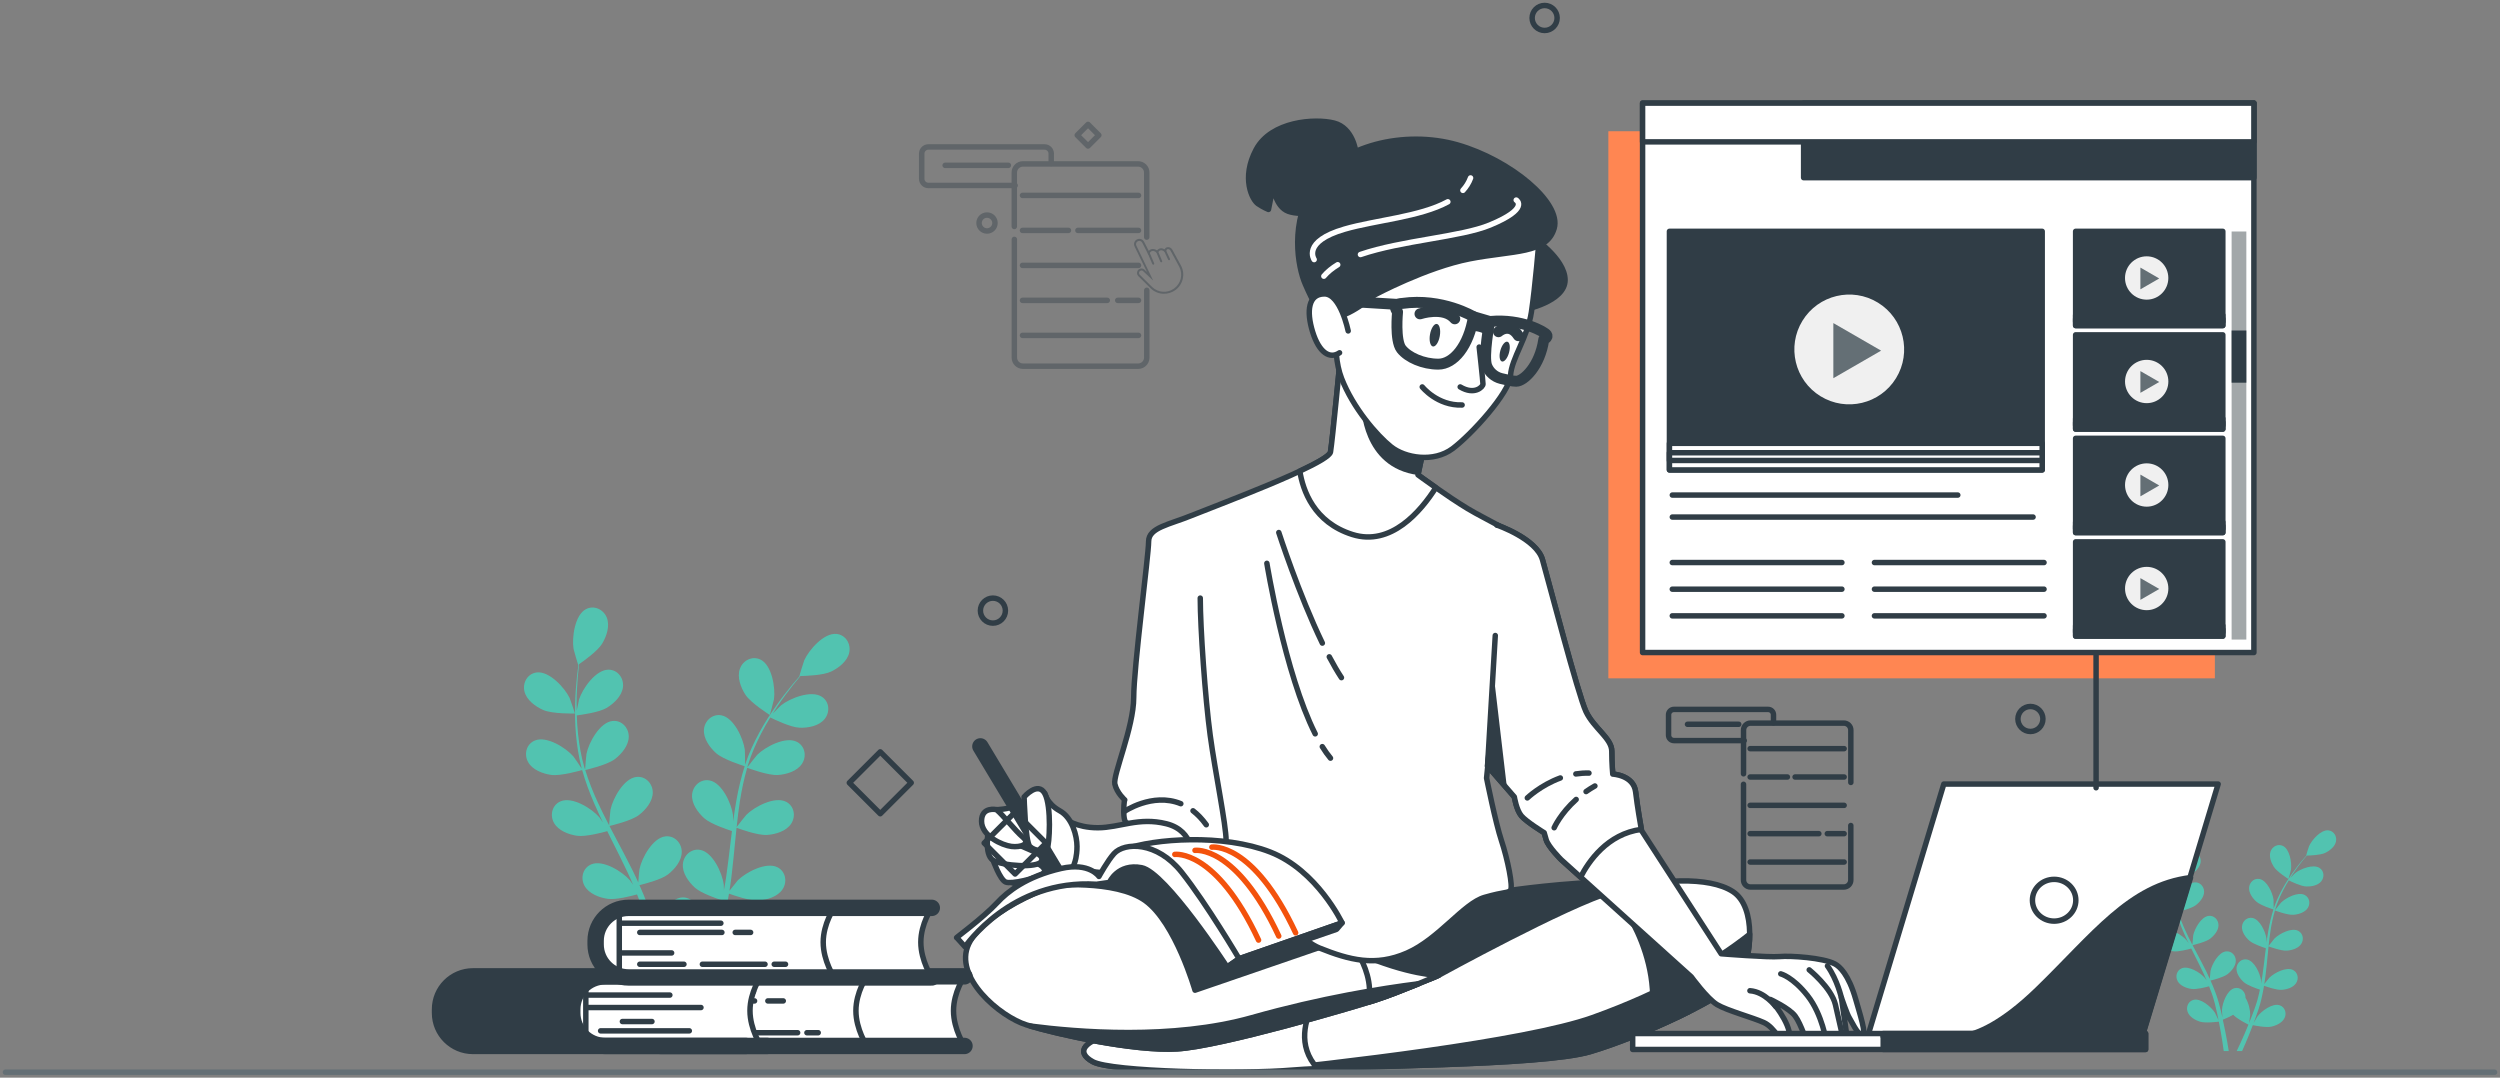 <svg width="457" height="197" viewBox="0 0 457 197" fill="none" xmlns="http://www.w3.org/2000/svg">
<rect x="0" y="0" width="457" height="197" fill="#808080" stroke="none"/>
<path d="M99.317 129.794C100.991 130.526 105.083 130.434 105.089 130.434C105.129 130.434 104.209 127.754 104.129 127.594C103.231 125.714 100.391 122.617 98.082 122.925C96.419 123.148 95.493 124.817 95.865 126.383C96.254 127.983 97.894 129.172 99.317 129.794Z" fill="#52C3B0"/>
<path d="M100.736 141.652C102.473 141.904 106.125 140.847 106.416 140.761C106.993 142.807 107.748 144.858 108.634 146.893C109.136 148.059 109.679 149.213 110.234 150.362C109.902 149.876 109.599 149.442 109.548 149.385C108.188 147.807 104.627 145.567 102.479 146.482C100.93 147.139 100.479 148.99 101.256 150.402C102.05 151.842 103.947 152.556 105.485 152.779C107.045 153.008 110.177 152.168 111.005 151.933C111.222 152.373 111.44 152.814 111.657 153.254C112.714 155.362 113.777 157.454 114.76 159.546C115.108 160.283 115.417 161.02 115.737 161.757C115.44 161.323 115.188 160.963 115.143 160.911C113.783 159.34 110.222 157.094 108.074 158.008C106.525 158.665 106.073 160.517 106.851 161.929C107.645 163.369 109.542 164.083 111.08 164.306C112.571 164.523 115.468 163.775 116.451 163.5C116.754 164.266 117.057 165.032 117.314 165.786C117.48 166.306 117.674 166.792 117.812 167.323C117.96 167.843 118.103 168.363 118.246 168.878C118.486 169.872 118.737 170.901 118.949 171.878C119.097 172.558 119.229 173.21 119.366 173.861C119.029 173.124 118.343 171.695 118.269 171.581C117.16 169.821 113.983 167.066 111.725 167.638C110.097 168.055 109.371 169.815 109.925 171.329C110.491 172.872 112.257 173.867 113.743 174.324C115.383 174.827 119.006 174.37 119.457 174.307C119.675 175.393 119.875 176.444 120.052 177.444C120.44 179.65 120.732 181.628 120.955 183.296H122.481C122.212 181.565 121.863 179.502 121.406 177.187C121.189 176.084 120.938 174.913 120.663 173.713C120.938 173.604 122.481 172.981 123.852 172.215C125.046 173.507 128.104 175.021 128.498 175.21C128.081 176.233 127.67 177.227 127.264 178.153C126.418 180.102 125.612 181.828 124.904 183.291H126.555C127.167 181.936 127.835 180.393 128.533 178.69C128.961 177.65 129.395 176.536 129.83 175.387C130.27 175.478 133.859 176.21 135.527 175.833C137.042 175.49 138.882 174.633 139.562 173.13C140.225 171.661 139.631 169.849 138.036 169.318C135.825 168.575 132.453 171.084 131.218 172.764C131.144 172.861 130.476 174.021 130.064 174.764C130.241 174.295 130.418 173.838 130.59 173.353C130.944 172.392 131.264 171.421 131.619 170.381C131.773 169.872 131.927 169.358 132.081 168.838C132.247 168.324 132.356 167.763 132.499 167.221C132.801 165.958 133.042 164.666 133.259 163.357C134.099 163.666 137.11 164.712 138.671 164.603C140.219 164.495 142.168 163.923 143.065 162.546C143.945 161.197 143.631 159.317 142.139 158.545C140.065 157.477 136.35 159.448 134.876 160.917C134.785 161.009 133.842 162.18 133.339 162.837C133.464 162.049 133.59 161.266 133.687 160.466C133.973 158.151 134.19 155.802 134.419 153.465C134.487 152.745 134.567 152.031 134.642 151.316C134.939 151.431 138.488 152.751 140.236 152.625C141.785 152.516 143.734 151.945 144.631 150.568C145.511 149.219 145.197 147.339 143.705 146.567C141.631 145.499 137.916 147.47 136.442 148.939C136.333 149.047 134.979 150.739 134.659 151.185C134.825 149.608 135.007 148.042 135.247 146.504C135.579 144.384 136.019 142.315 136.59 140.35C136.728 140.401 140.425 141.795 142.214 141.67C143.762 141.561 145.711 140.99 146.608 139.612C147.489 138.264 147.174 136.383 145.683 135.612C143.608 134.543 139.894 136.515 138.419 137.984C138.305 138.098 136.853 139.915 136.613 140.264C136.648 140.15 136.67 140.024 136.705 139.904C137.345 137.806 138.231 135.863 139.145 134.075C139.676 133.035 140.242 132.074 140.808 131.149C141.471 131.48 144.511 132.955 146.134 133.023C147.689 133.086 149.683 132.732 150.729 131.457C151.752 130.211 151.649 128.308 150.249 127.377C148.306 126.085 144.397 127.64 142.768 128.937C142.682 129.006 141.859 129.823 141.271 130.429C141.534 130.017 141.797 129.583 142.059 129.194C143.037 127.726 144.02 126.44 144.9 125.308C145.408 124.668 145.877 124.102 146.323 123.577C147.14 123.565 150.443 123.462 151.883 122.782C153.289 122.119 154.901 120.891 155.244 119.279C155.575 117.702 154.603 116.062 152.935 115.884C150.615 115.633 147.86 118.81 147.014 120.713C146.94 120.879 146.094 123.582 146.134 123.582C146.134 123.582 146.174 123.582 146.186 123.582C145.746 124.079 145.283 124.622 144.785 125.217C143.877 126.331 142.865 127.6 141.854 129.051C140.837 130.503 139.779 132.103 138.813 133.897C137.842 135.692 136.916 137.624 136.219 139.744C136.213 139.767 136.208 139.795 136.196 139.818C136.208 139.132 136.179 137.224 136.156 137.081C135.887 135.018 134.156 131.183 131.864 130.76C130.213 130.457 128.813 131.749 128.681 133.355C128.55 134.995 129.738 136.635 130.898 137.675C132.207 138.841 135.836 139.972 136.127 140.064C135.482 142.087 134.979 144.218 134.596 146.396C134.373 147.642 134.19 148.905 134.019 150.173C134.007 149.585 133.996 149.053 133.99 148.979C133.722 146.916 131.99 143.081 129.698 142.658C128.047 142.355 126.647 143.647 126.515 145.253C126.378 146.893 127.572 148.533 128.733 149.573C129.91 150.625 132.984 151.653 133.802 151.911C133.739 152.396 133.676 152.882 133.619 153.374C133.339 155.711 133.07 158.048 132.739 160.334C132.624 161.14 132.476 161.929 132.333 162.717C132.327 162.192 132.316 161.751 132.304 161.683C132.036 159.62 130.304 155.785 128.012 155.362C126.361 155.059 124.961 156.351 124.829 157.957C124.692 159.597 125.887 161.237 127.047 162.277C128.167 163.283 131.001 164.255 131.973 164.569C131.801 165.375 131.636 166.18 131.43 166.952C131.281 167.478 131.173 167.992 130.996 168.506C130.83 169.021 130.664 169.535 130.498 170.038C130.15 170.998 129.79 171.998 129.43 172.93C129.178 173.581 128.933 174.193 128.681 174.81C128.807 174.01 129.024 172.438 129.024 172.307C129.058 170.924 128.567 168.678 127.59 167.095C127.595 166.889 127.584 166.689 127.55 166.483C127.292 164.895 125.801 163.712 124.178 164.14C121.926 164.74 120.498 168.695 120.389 170.775C120.383 170.895 120.463 172.238 120.526 173.078C120.412 172.587 120.309 172.112 120.183 171.61C119.949 170.615 119.68 169.626 119.4 168.564C119.246 168.055 119.092 167.541 118.932 167.021C118.789 166.5 118.566 165.975 118.389 165.443C117.943 164.226 117.434 163.009 116.891 161.803C117.766 161.591 120.852 160.809 122.092 159.854C123.326 158.906 124.635 157.357 124.624 155.711C124.612 154.099 123.315 152.705 121.646 152.888C119.326 153.139 117.314 156.831 116.897 158.871C116.869 158.997 116.731 160.494 116.674 161.317C116.343 160.591 116.017 159.866 115.657 159.146C114.623 157.06 113.508 154.979 112.405 152.899C112.068 152.265 111.737 151.625 111.405 150.985C111.714 150.916 115.406 150.059 116.794 148.99C118.029 148.042 119.337 146.493 119.326 144.847C119.315 143.235 118.017 141.841 116.349 142.024C114.028 142.275 112.017 145.967 111.6 148.007C111.565 148.162 111.371 150.316 111.348 150.865C110.617 149.459 109.902 148.053 109.256 146.636C108.359 144.681 107.588 142.715 106.982 140.761C107.125 140.727 110.982 139.852 112.405 138.761C113.64 137.812 114.948 136.263 114.937 134.618C114.926 133.006 113.628 131.612 111.96 131.794C109.639 132.046 107.628 135.738 107.211 137.778C107.176 137.938 106.971 140.258 106.959 140.681C106.925 140.567 106.873 140.447 106.839 140.332C106.216 138.229 105.879 136.121 105.662 134.126C105.53 132.966 105.473 131.852 105.439 130.771C106.176 130.68 109.525 130.234 110.914 129.394C112.245 128.588 113.714 127.194 113.885 125.554C114.051 123.948 112.914 122.422 111.234 122.416C108.902 122.411 106.496 125.862 105.856 127.84C105.822 127.948 105.588 129.08 105.428 129.909C105.422 129.417 105.405 128.914 105.405 128.446C105.41 126.68 105.519 125.068 105.628 123.639C105.696 122.828 105.776 122.096 105.856 121.411C106.531 120.948 109.228 119.045 110.057 117.685C110.868 116.359 111.525 114.439 110.925 112.907C110.331 111.41 108.616 110.575 107.125 111.347C105.056 112.416 104.507 116.587 104.85 118.639C104.879 118.816 105.662 121.536 105.696 121.514C105.696 121.514 105.73 121.491 105.736 121.485C105.645 122.142 105.553 122.851 105.473 123.622C105.33 125.051 105.182 126.668 105.142 128.44C105.096 130.206 105.096 132.132 105.279 134.155C105.462 136.183 105.753 138.309 106.336 140.464C106.342 140.487 106.353 140.515 106.359 140.538C105.993 139.961 104.913 138.384 104.816 138.275C103.456 136.698 99.896 134.458 97.753 135.372C96.204 136.029 95.752 137.881 96.53 139.292C97.295 140.715 99.193 141.424 100.736 141.652Z" fill="#52C3B0"/>
<path d="M140.712 130.698C140.747 130.72 141.455 127.977 141.484 127.8C141.77 125.737 141.112 121.582 139.015 120.571C137.501 119.839 135.809 120.719 135.26 122.234C134.695 123.783 135.409 125.68 136.255 126.983C137.243 128.514 140.712 130.692 140.712 130.698Z" fill="#52C3B0"/>
<path d="M393.572 160.152C394.572 160.586 397.018 160.535 397.024 160.535C397.047 160.535 396.498 158.935 396.453 158.837C395.915 157.712 394.218 155.86 392.835 156.043C391.841 156.18 391.286 157.174 391.509 158.112C391.738 159.066 392.721 159.775 393.572 160.152Z" fill="#52C3B0"/>
<path d="M394.418 167.238C395.458 167.387 397.641 166.758 397.813 166.707C398.156 167.93 398.613 169.158 399.139 170.376C399.441 171.073 399.761 171.764 400.099 172.45C399.899 172.159 399.721 171.902 399.687 171.867C398.87 170.924 396.744 169.587 395.458 170.13C394.532 170.524 394.264 171.627 394.727 172.473C395.201 173.336 396.338 173.765 397.258 173.896C398.19 174.033 400.064 173.53 400.562 173.387C400.693 173.65 400.819 173.913 400.95 174.176C401.584 175.433 402.219 176.691 402.807 177.936C403.013 178.376 403.202 178.816 403.39 179.256C403.213 178.999 403.059 178.782 403.036 178.748C402.219 177.805 400.093 176.468 398.807 177.011C397.881 177.405 397.613 178.508 398.076 179.354C398.55 180.217 399.687 180.645 400.607 180.777C401.499 180.908 403.23 180.457 403.819 180.297C404.002 180.754 404.179 181.211 404.333 181.662C404.43 181.971 404.55 182.262 404.63 182.583C404.716 182.897 404.802 183.205 404.888 183.508C405.031 184.103 405.179 184.72 405.305 185.303C405.396 185.709 405.471 186.097 405.551 186.491C405.351 186.051 404.939 185.194 404.893 185.131C404.23 184.08 402.333 182.428 400.979 182.771C400.007 183.017 399.567 184.074 399.899 184.977C400.236 185.903 401.293 186.497 402.185 186.766C403.162 187.063 405.333 186.794 405.602 186.754C405.733 187.4 405.853 188.034 405.956 188.629C406.191 189.949 406.362 191.132 406.499 192.132H407.414C407.254 191.098 407.048 189.863 406.768 188.48C406.636 187.823 406.488 187.12 406.328 186.4C406.494 186.337 407.414 185.96 408.237 185.503C408.951 186.274 410.78 187.183 411.014 187.297C410.762 187.909 410.517 188.503 410.277 189.057C409.774 190.223 409.288 191.252 408.865 192.132H409.854C410.22 191.32 410.62 190.4 411.037 189.377C411.294 188.755 411.551 188.086 411.814 187.4C412.077 187.457 414.22 187.892 415.226 187.663C416.134 187.457 417.232 186.943 417.637 186.046C418.037 185.166 417.677 184.086 416.729 183.765C415.409 183.32 413.391 184.823 412.648 185.823C412.603 185.88 412.203 186.577 411.957 187.017C412.06 186.737 412.168 186.463 412.271 186.171C412.483 185.594 412.677 185.017 412.888 184.394C412.98 184.091 413.071 183.783 413.163 183.474C413.26 183.165 413.328 182.834 413.408 182.508C413.586 181.754 413.734 180.982 413.866 180.199C414.369 180.382 416.169 181.011 417.1 180.942C418.026 180.88 419.192 180.537 419.729 179.714C420.255 178.908 420.066 177.782 419.175 177.319C417.935 176.679 415.711 177.856 414.831 178.736C414.774 178.794 414.214 179.491 413.911 179.885C413.986 179.417 414.06 178.942 414.123 178.468C414.294 177.085 414.426 175.679 414.563 174.279C414.603 173.85 414.649 173.422 414.694 172.993C414.871 173.062 416.997 173.85 418.037 173.776C418.963 173.713 420.129 173.37 420.666 172.547C421.192 171.742 421.003 170.616 420.112 170.153C418.872 169.513 416.649 170.69 415.769 171.57C415.7 171.639 414.894 172.644 414.7 172.913C414.797 171.97 414.906 171.033 415.054 170.113C415.249 168.844 415.517 167.61 415.86 166.432C415.946 166.467 418.157 167.301 419.226 167.221C420.152 167.158 421.318 166.815 421.855 165.992C422.381 165.187 422.192 164.061 421.301 163.598C420.06 162.958 417.837 164.135 416.957 165.015C416.889 165.084 416.02 166.17 415.877 166.381C415.9 166.312 415.912 166.238 415.934 166.164C416.317 164.912 416.843 163.747 417.392 162.678C417.706 162.055 418.049 161.483 418.386 160.929C418.78 161.129 420.603 162.009 421.569 162.049C422.501 162.083 423.695 161.878 424.318 161.112C424.929 160.369 424.867 159.226 424.032 158.672C422.872 157.9 420.535 158.826 419.558 159.603C419.506 159.643 419.015 160.135 418.66 160.495C418.82 160.249 418.975 159.992 419.135 159.758C419.718 158.877 420.306 158.112 420.832 157.432C421.135 157.049 421.415 156.712 421.683 156.397C422.175 156.392 424.147 156.329 425.009 155.923C425.85 155.529 426.815 154.791 427.015 153.826C427.215 152.883 426.632 151.9 425.638 151.791C424.249 151.643 422.604 153.54 422.095 154.677C422.049 154.774 421.541 156.392 421.569 156.392C421.569 156.392 421.592 156.392 421.598 156.392C421.335 156.689 421.055 157.014 420.763 157.369C420.22 158.037 419.615 158.792 419.009 159.66C418.403 160.529 417.769 161.489 417.192 162.558C416.609 163.632 416.054 164.787 415.637 166.055C415.631 166.067 415.631 166.084 415.626 166.101C415.631 165.695 415.614 164.552 415.603 164.461C415.443 163.226 414.409 160.935 413.037 160.678C412.048 160.495 411.214 161.272 411.134 162.232C411.054 163.215 411.763 164.198 412.46 164.815C413.243 165.512 415.414 166.192 415.586 166.244C415.197 167.455 414.9 168.73 414.666 170.033C414.534 170.781 414.42 171.536 414.323 172.296C414.317 171.942 414.311 171.627 414.306 171.582C414.146 170.347 413.111 168.055 411.74 167.798C410.751 167.615 409.917 168.393 409.837 169.353C409.757 170.336 410.465 171.319 411.162 171.936C411.865 172.564 413.706 173.182 414.197 173.336C414.163 173.627 414.123 173.919 414.088 174.21C413.923 175.61 413.763 177.005 413.563 178.371C413.494 178.851 413.408 179.325 413.323 179.794C413.317 179.479 413.311 179.216 413.306 179.176C413.146 177.942 412.111 175.65 410.74 175.393C409.751 175.21 408.917 175.982 408.837 176.948C408.757 177.931 409.465 178.914 410.162 179.531C410.831 180.131 412.528 180.714 413.106 180.902C413.003 181.382 412.906 181.862 412.78 182.325C412.688 182.64 412.625 182.948 412.517 183.257C412.42 183.565 412.317 183.868 412.22 184.171C412.008 184.748 411.797 185.343 411.58 185.897C411.431 186.286 411.283 186.651 411.134 187.023C411.208 186.543 411.34 185.606 411.34 185.526C411.357 184.697 411.065 183.354 410.482 182.411C410.488 182.291 410.477 182.165 410.46 182.045C410.305 181.091 409.414 180.388 408.442 180.645C407.094 181.005 406.242 183.371 406.179 184.611C406.173 184.686 406.225 185.486 406.259 185.989C406.191 185.697 406.128 185.411 406.053 185.108C405.911 184.514 405.756 183.92 405.585 183.285C405.493 182.983 405.402 182.674 405.305 182.365C405.219 182.057 405.088 181.737 404.979 181.422C404.71 180.697 404.408 179.971 404.082 179.245C404.602 179.119 406.448 178.651 407.191 178.079C407.928 177.513 408.711 176.588 408.705 175.605C408.699 174.639 407.922 173.805 406.922 173.913C405.533 174.062 404.333 176.273 404.082 177.491C404.065 177.565 403.985 178.462 403.95 178.954C403.75 178.519 403.556 178.085 403.345 177.656C402.727 176.411 402.059 175.165 401.402 173.919C401.202 173.536 401.002 173.159 400.802 172.776C400.99 172.736 403.196 172.222 404.025 171.587C404.762 171.021 405.545 170.096 405.539 169.113C405.533 168.147 404.756 167.313 403.756 167.421C402.367 167.57 401.167 169.781 400.916 170.999C400.899 171.09 400.779 172.382 400.767 172.707C400.333 171.867 399.904 171.027 399.516 170.176C398.979 169.01 398.516 167.833 398.156 166.661C398.241 166.644 400.544 166.118 401.396 165.467C402.133 164.901 402.916 163.975 402.91 162.992C402.905 162.026 402.127 161.192 401.127 161.301C399.739 161.449 398.538 163.661 398.287 164.878C398.27 164.975 398.144 166.358 398.138 166.615C398.116 166.547 398.087 166.478 398.064 166.404C397.693 165.147 397.493 163.884 397.361 162.689C397.281 161.998 397.247 161.329 397.23 160.683C397.67 160.632 399.676 160.363 400.504 159.86C401.299 159.38 402.179 158.546 402.282 157.563C402.379 156.603 401.699 155.689 400.693 155.689C399.299 155.689 397.858 157.752 397.476 158.935C397.453 158.997 397.316 159.678 397.218 160.175C397.213 159.883 397.201 159.58 397.207 159.3C397.207 158.243 397.276 157.277 397.344 156.426C397.384 155.94 397.436 155.5 397.481 155.094C397.887 154.814 399.499 153.677 399.996 152.866C400.482 152.071 400.876 150.922 400.516 150.008C400.161 149.111 399.139 148.614 398.247 149.077C397.007 149.717 396.681 152.208 396.887 153.437C396.904 153.546 397.373 155.169 397.396 155.157C397.396 155.157 397.413 155.146 397.418 155.14C397.361 155.534 397.31 155.957 397.258 156.42C397.173 157.277 397.087 158.243 397.058 159.3C397.03 160.358 397.03 161.506 397.138 162.718C397.247 163.929 397.424 165.204 397.773 166.49C397.778 166.507 397.784 166.518 397.784 166.535C397.567 166.192 396.921 165.249 396.858 165.181C396.041 164.238 393.915 162.901 392.629 163.444C391.704 163.838 391.435 164.941 391.898 165.787C392.361 166.678 393.498 167.107 394.418 167.238Z" fill="#52C3B0"/>
<path d="M418.33 160.689C418.353 160.701 418.776 159.06 418.793 158.958C418.964 157.723 418.57 155.237 417.313 154.631C416.41 154.197 415.398 154.723 415.067 155.626C414.73 156.552 415.158 157.683 415.661 158.466C416.255 159.38 418.33 160.689 418.33 160.689Z" fill="#52C3B0"/>
<path d="M276.097 162.758C276.097 162.758 285.669 161.306 295.927 161.135C306.18 160.969 309.546 161.638 312.066 162.478C314.586 163.318 316.844 170.393 313.529 177.108C310.214 183.828 298.619 189.372 282.818 188.029C267.016 186.686 255.752 183.491 249.7 178.954C243.648 174.416 249.026 171.896 255.752 168.193C262.479 164.501 271.571 162.529 276.097 162.758Z" fill="#303D46" stroke="#303D46" stroke-miterlimit="10" stroke-linecap="round" stroke-linejoin="round"/>
<path d="M262.982 178.285C262.982 178.285 286.515 165.341 294.756 162.986C302.991 160.632 312.409 160.129 316.775 162.986C321.147 165.844 320.135 175.09 318.118 178.622C316.101 182.154 299.797 189.549 290.716 192.24C281.641 194.932 246.169 194.761 236.419 195.601C226.67 196.441 203.136 195.938 199.77 194.086C196.41 192.235 198.427 190.217 203.302 189.046C208.177 187.869 224.315 187.869 231.882 185.686C239.448 183.497 257.433 181.142 262.982 178.285Z" fill="white" stroke="#303D46" stroke-miterlimit="10" stroke-linecap="round" stroke-linejoin="round"/>
<path d="M318.12 178.616C319.103 176.896 319.846 173.816 319.84 170.781C313.748 175.61 304.256 181.325 291.135 186.011C278.694 190.457 243.462 194.435 228.889 195.938C231.786 195.881 234.398 195.766 236.415 195.589C246.165 194.749 281.637 194.915 290.712 192.229C299.798 189.543 316.103 182.148 318.12 178.616Z" fill="#303D46" stroke="#303D46" stroke-miterlimit="10" stroke-linecap="round" stroke-linejoin="round"/>
<path d="M301.485 188.263C303.982 187.206 306.474 186.057 308.754 184.914C309.257 182.44 309.851 175.176 304.531 161.175C301.336 161.443 297.959 162.072 294.759 162.986C294.753 162.986 304.725 174.387 301.485 188.263Z" fill="#303D46" stroke="#303D46" stroke-miterlimit="10" stroke-linecap="round" stroke-linejoin="round"/>
<path d="M239.974 183.84C236.808 184.468 233.956 185.08 231.882 185.68C224.315 187.863 208.177 187.863 203.302 189.04C198.427 190.218 196.41 192.235 199.77 194.081C203.131 195.932 226.67 196.435 236.419 195.595C237.568 195.498 239.082 195.412 240.86 195.332C236.974 191.109 238.745 186.171 239.974 183.84Z" fill="white" stroke="#303D46" stroke-miterlimit="10" stroke-linecap="round" stroke-linejoin="round"/>
<path d="M224.654 157.1C224.654 157.1 209.355 158.952 201.623 159.62C193.891 160.295 179.935 166.512 177.078 172.564C174.22 178.616 182.793 185.846 187.667 187.36C192.542 188.874 207.166 192.235 215.236 191.732C223.305 191.229 247.176 184.165 251.376 182.822C255.576 181.479 262.977 178.285 262.977 178.285C262.977 178.285 255.919 178.285 243.981 172.233C232.049 166.181 230.203 159.958 224.654 157.1Z" fill="white" stroke="#303D46" stroke-miterlimit="10" stroke-linecap="round" stroke-linejoin="round"/>
<path d="M191.812 161.907C191.812 161.907 203.876 160.649 209.402 164.673C214.928 168.696 218.448 181.005 218.448 181.005L243.982 172.233C243.982 172.233 242.068 170.199 237.296 164.421C232.524 158.643 218.448 155.375 210.156 157.135C201.864 158.889 191.812 161.907 191.812 161.907Z" fill="#303D46" stroke="#303D46" stroke-miterlimit="10" stroke-linecap="round" stroke-linejoin="round"/>
<path d="M250.17 183.2C250.661 183.051 251.078 182.92 251.381 182.823C255.582 181.48 262.982 178.285 262.982 178.285C262.982 178.285 257.559 178.285 248.187 174.21C249.524 176.462 250.855 179.742 250.17 183.2Z" fill="white" stroke="#303D46" stroke-miterlimit="10" stroke-linecap="round" stroke-linejoin="round"/>
<path d="M259.274 179.839C252.816 180.651 241.615 182.417 228.877 186.023C214.344 190.137 196.822 188.669 188.33 187.56C193.748 189.149 207.509 192.218 215.247 191.732C223.316 191.229 247.187 184.165 251.387 182.822C253.639 182.102 256.811 180.845 259.274 179.839Z" fill="#303D46" stroke="#303D46" stroke-miterlimit="10" stroke-linecap="round" stroke-linejoin="round"/>
<path d="M275.196 108.25L271.744 142.23C271.744 142.23 273.379 150.408 274.47 153.677C275.562 156.946 276.653 162.215 276.104 162.763C275.562 163.306 275.196 162.946 271.378 164.038C267.561 165.129 263.018 171.667 257.206 174.21C251.394 176.753 246.667 175.485 241.216 173.302C235.764 171.118 225.591 157.854 223.408 157.494C221.225 157.129 214.687 156.043 211.961 155.134C209.236 154.226 205.967 150.408 205.967 150.408C205.967 150.408 205.424 150.408 205.424 148.408C205.424 146.408 205.607 146.225 205.607 146.225C205.607 146.225 204.155 144.95 203.789 143.316C203.424 141.682 207.241 132.961 207.241 127.509C207.241 122.057 209.967 101.524 209.967 98.981C209.967 96.437 213.784 95.889 217.779 94.254C221.774 92.62 242.856 84.808 243.216 82.625C243.582 80.442 245.033 65.183 245.033 65.183C245.033 65.183 256.343 77.276 257.754 78.264C259.572 79.539 260.48 80.807 260.48 80.807L259.206 86.802C259.206 86.802 264.658 90.797 268.292 92.98C271.927 95.163 276.83 97.157 277.013 98.615" fill="white"/>
<path d="M275.196 108.25L271.744 142.23C271.744 142.23 273.379 150.408 274.47 153.677C275.562 156.946 276.653 162.215 276.104 162.763C275.562 163.306 275.196 162.946 271.378 164.038C267.561 165.129 263.018 171.667 257.206 174.21C251.394 176.753 246.667 175.485 241.216 173.302C235.764 171.118 225.591 157.854 223.408 157.494C221.225 157.129 214.687 156.043 211.961 155.134C209.236 154.226 205.967 150.408 205.967 150.408C205.967 150.408 205.424 150.408 205.424 148.408C205.424 146.408 205.607 146.225 205.607 146.225C205.607 146.225 204.155 144.95 203.789 143.316C203.424 141.682 207.241 132.961 207.241 127.509C207.241 122.057 209.967 101.524 209.967 98.981C209.967 96.437 213.784 95.889 217.779 94.254C221.774 92.62 242.856 84.808 243.216 82.625C243.582 80.442 245.033 65.183 245.033 65.183C245.033 65.183 256.343 77.276 257.754 78.264C259.572 79.539 260.48 80.807 260.48 80.807L259.206 86.802C259.206 86.802 264.658 90.797 268.292 92.98C271.927 95.163 276.83 97.157 277.013 98.615" stroke="#303D46" stroke-miterlimit="10" stroke-linecap="round" stroke-linejoin="round"/>
<path d="M218.083 148.214C218.918 148.86 219.735 149.7 220.506 150.768" stroke="#303D46" stroke-miterlimit="10" stroke-linecap="round" stroke-linejoin="round"/>
<path d="M205.419 148.402C205.419 148.402 210.636 144.779 215.854 146.916" stroke="#303D46" stroke-miterlimit="10" stroke-linecap="round" stroke-linejoin="round"/>
<path d="M262.472 89.14C260.609 87.837 259.204 86.802 259.204 86.802L260.478 80.807C260.478 80.807 259.569 79.533 257.752 78.264C256.34 77.276 245.031 65.183 245.031 65.183C245.031 65.183 243.579 80.447 243.214 82.625C243.094 83.333 240.79 84.631 237.607 86.122C238.162 89.625 240.156 95.477 247.214 97.706C254.26 99.935 259.712 93.483 262.472 89.14Z" fill="white" stroke="#303D46" stroke-miterlimit="10" stroke-linecap="round" stroke-linejoin="round"/>
<path d="M259.253 86.842C259.219 86.819 259.202 86.802 259.202 86.802L260.476 80.807C260.476 80.807 259.568 79.533 257.75 78.264C256.95 77.704 252.956 73.561 249.658 70.086L248.818 74.064C248.813 74.064 248.824 85.493 259.253 86.842Z" fill="#303D46"/>
<path d="M247.837 27.7C247.837 27.7 247.317 23.362 243.848 22.494C240.379 21.625 232.395 22.145 229.618 27.351C226.841 32.557 228.927 36.547 229.967 37.244C231.007 37.941 231.875 38.284 231.875 38.284L232.744 33.946C232.744 33.946 233.093 37.764 235.521 38.632C237.95 39.501 242.985 38.632 242.985 38.632C242.985 38.632 247.317 35.506 247.837 27.7Z" fill="#303D46" stroke="#303D46" stroke-miterlimit="10" stroke-linecap="round" stroke-linejoin="round"/>
<path d="M279.92 43.199C279.92 43.199 286.097 47.193 286.097 51.194C286.097 55.188 278.468 56.646 278.468 56.646L279.92 43.199Z" fill="#303D46" stroke="#303D46" stroke-miterlimit="10" stroke-linecap="round" stroke-linejoin="round"/>
<path d="M281.333 44.01C281.333 44.01 280.641 52.337 279.944 57.023C279.253 61.709 276.298 65.526 276.127 68.647C275.955 71.773 269.012 79.408 265.543 82.008C262.074 84.608 256.868 83.745 254.262 81.659C251.662 79.579 247.318 74.544 245.238 69.167C243.158 63.789 244.718 55.977 245.238 53.548C245.758 51.119 258.771 41.576 268.663 41.576C278.556 41.576 281.333 44.01 281.333 44.01Z" fill="white" stroke="#303D46" stroke-miterlimit="10" stroke-linecap="round" stroke-linejoin="round"/>
<path d="M270.398 63.446C270.398 63.446 271.089 69.693 271.089 70.213C271.089 70.733 269.529 72.293 266.923 70.733" stroke="#303D46" stroke-miterlimit="10" stroke-linecap="round" stroke-linejoin="round"/>
<path d="M259.987 70.733C259.987 70.733 262.764 74.202 267.273 74.03" stroke="#303D46" stroke-miterlimit="10" stroke-linecap="round" stroke-linejoin="round"/>
<path d="M269.353 57.892C269.353 57.892 263.627 54.423 256.341 55.463C256.341 55.463 254.26 55.463 255.472 57.023C255.472 57.023 254.952 62.23 256.163 63.79C257.381 65.35 260.152 66.567 262.93 66.567C265.713 66.567 268.49 63.27 269.353 57.892Z" stroke="#303D46" stroke-width="2" stroke-miterlimit="10" stroke-linecap="round" stroke-linejoin="round"/>
<path d="M255.303 55.634L244.021 54.943" stroke="#303D46" stroke-width="2" stroke-miterlimit="10" stroke-linecap="round" stroke-linejoin="round"/>
<path d="M269.354 57.892L272.303 58.76C272.303 58.76 271.086 65.178 271.783 66.915C272.234 68.047 273.2 68.887 274.377 69.19C275.36 69.441 276.486 69.693 277.166 69.693C278.555 69.693 281.504 66.915 282.201 62.058C282.201 62.058 283.07 61.709 282.721 61.189C282.372 60.669 278.178 58.24 272.451 58.76" stroke="#303D46" stroke-width="2" stroke-miterlimit="10" stroke-linecap="round" stroke-linejoin="round"/>
<path d="M269.185 59.451C269.185 59.451 271.396 59.594 272.054 60.428" stroke="#303D46" stroke-width="2" stroke-miterlimit="10" stroke-linecap="round" stroke-linejoin="round"/>
<path d="M263.193 61.435C262.993 62.572 262.427 63.423 261.935 63.338C261.444 63.252 261.204 62.258 261.404 61.12C261.604 59.983 262.17 59.132 262.661 59.217C263.153 59.309 263.393 60.297 263.193 61.435Z" fill="#303D46"/>
<path d="M275.843 64.493C276.121 63.495 275.993 62.589 275.558 62.468C275.123 62.347 274.546 63.058 274.269 64.055C273.992 65.053 274.12 65.959 274.554 66.08C274.989 66.201 275.566 65.49 275.843 64.493Z" fill="#303D46"/>
<path d="M259.571 57.371C259.571 57.371 263.932 55.92 265.932 58.28" stroke="#303D46" stroke-width="2" stroke-miterlimit="10" stroke-linecap="round" stroke-linejoin="round"/>
<path d="M273.925 60.64C273.925 60.64 275.925 58.823 277.559 61.366" stroke="#303D46" stroke-width="2" stroke-miterlimit="10" stroke-linecap="round" stroke-linejoin="round"/>
<path d="M251.307 53.902C251.307 53.902 260.68 48.868 268.658 47.308C276.641 45.747 282.716 46.439 284.099 41.753C285.488 37.067 276.115 29.26 266.4 26.483C256.685 23.705 245.055 26.654 240.369 33.598C235.683 40.541 237.243 48.868 238.632 51.994C240.021 55.12 241.061 57.548 243.667 57.891C246.273 58.234 251.307 53.902 251.307 53.902Z" fill="#303D46" stroke="#303D46" stroke-miterlimit="10" stroke-linecap="round" stroke-linejoin="round"/>
<path d="M244.533 48.394C243.528 49.005 242.67 49.697 242.002 50.485" stroke="white" stroke-miterlimit="10" stroke-linecap="round" stroke-linejoin="round"/>
<path d="M277.169 36.575C277.169 36.575 279.7 38.095 272.363 41.13C267.036 43.336 256.241 43.936 248.692 46.525" stroke="white" stroke-miterlimit="10" stroke-linecap="round" stroke-linejoin="round"/>
<path d="M267.423 34.798C268.029 34.135 268.503 33.381 268.818 32.529" stroke="white" stroke-miterlimit="10" stroke-linecap="round" stroke-linejoin="round"/>
<path d="M240.227 47.45C240.227 47.45 237.953 44.158 245.793 41.884C251.451 40.244 259.606 39.649 264.664 36.889" stroke="white" stroke-miterlimit="10" stroke-linecap="round" stroke-linejoin="round"/>
<path d="M246.448 60.492C246.448 60.492 245.071 53.726 242.116 53.726C239.162 53.726 238.773 56.852 239.95 60.669C241.133 64.487 243.099 65.704 244.871 64.487" fill="white"/>
<path d="M246.448 60.492C246.448 60.492 245.071 53.726 242.116 53.726C239.162 53.726 238.773 56.852 239.95 60.669C241.133 64.487 243.099 65.704 244.871 64.487" stroke="#303D46" stroke-miterlimit="10" stroke-linecap="round" stroke-linejoin="round"/>
<path d="M223.407 157.488C223.407 157.488 224.133 156.58 224.133 153.671C224.133 150.762 222.133 141.133 221.224 134.412C220.315 127.691 219.407 114.787 219.407 109.335" stroke="#303D46" stroke-miterlimit="10" stroke-linecap="round" stroke-linejoin="round"/>
<path d="M241.716 136.487C242.202 137.27 242.699 137.978 243.213 138.59" stroke="#303D46" stroke-miterlimit="10" stroke-linecap="round" stroke-linejoin="round"/>
<path d="M231.583 102.976C231.583 102.976 234.84 123.063 240.418 134.144" stroke="#303D46" stroke-miterlimit="10" stroke-linecap="round" stroke-linejoin="round"/>
<path d="M242.993 120.068C243.73 121.457 244.473 122.749 245.216 123.874" stroke="#303D46" stroke-miterlimit="10" stroke-linecap="round" stroke-linejoin="round"/>
<path d="M233.764 97.346C233.764 97.346 237.41 108.627 241.725 117.559" stroke="#303D46" stroke-miterlimit="10" stroke-linecap="round" stroke-linejoin="round"/>
<path d="M194.693 149.676C194.693 149.676 196.693 151.311 200.687 151.311C204.682 151.311 208.139 149.311 213.226 150.585C218.312 151.859 218.312 156.945 217.769 158.397C217.226 159.849 212.317 160.757 207.774 160.214C203.23 159.671 193.967 158.763 193.967 158.763C193.967 158.763 195.424 153.488 194.693 149.676Z" fill="white" stroke="#303D46" stroke-miterlimit="10" stroke-linecap="round" stroke-linejoin="round"/>
<path d="M190.989 145.059C190.989 145.059 191.412 146.95 193.721 148.213C196.035 149.476 196.875 152.836 196.875 154.728C196.875 156.62 196.453 157.671 196.453 157.671C196.453 157.671 195.824 160.191 193.721 160.614C191.618 161.037 190.355 162.294 187.835 159.774C185.314 157.254 181.737 149.265 181.737 149.265L182.16 148.002C182.16 148.002 184.263 148.002 185.943 147.162C187.623 146.322 190.989 145.059 190.989 145.059Z" fill="white" stroke="#303D46" stroke-miterlimit="10" stroke-linecap="round" stroke-linejoin="round"/>
<path d="M179.216 136.441L193.721 160.615" stroke="#303D46" stroke-width="3" stroke-miterlimit="10" stroke-linecap="round" stroke-linejoin="round"/>
<path d="M183.63 160.403C183.63 160.403 185.31 162.083 188.253 162.083C191.196 162.083 194.139 160.192 192.67 159.563C191.196 158.934 190.15 158.3 189.099 158.723C188.047 159.14 183.63 160.403 183.63 160.403Z" fill="white" stroke="#303D46" stroke-miterlimit="10" stroke-linecap="round" stroke-linejoin="round"/>
<path d="M181.533 157.249C181.533 157.249 182.796 160.82 183.847 161.243C184.899 161.666 189.311 160.615 190.574 159.769C191.837 158.929 189.734 157.454 187.842 157.454C185.951 157.454 181.533 157.249 181.533 157.249Z" fill="white" stroke="#303D46" stroke-miterlimit="10" stroke-linecap="round" stroke-linejoin="round"/>
<path d="M180.685 151.785C180.685 151.785 179.845 156.196 181.525 157.248C183.205 158.3 189.726 158.722 190.354 157.459C190.983 156.196 188.674 155.568 186.36 154.516C184.051 153.465 180.685 151.785 180.685 151.785Z" fill="white" stroke="#303D46" stroke-miterlimit="10" stroke-linecap="round" stroke-linejoin="round"/>
<path d="M187.207 145.688C187.207 145.688 187.419 153.888 188.259 154.728C189.099 155.569 190.991 155.78 191.413 155.151C191.836 154.523 192.254 147.374 190.991 145.059C189.728 142.745 187.207 145.688 187.207 145.688Z" fill="white" stroke="#303D46" stroke-miterlimit="10" stroke-linecap="round" stroke-linejoin="round"/>
<path d="M182.156 148.002C182.156 148.002 179.425 147.373 179.425 150.105C179.425 152.837 183.208 154.517 184.888 154.728C186.568 154.94 188.46 154.305 186.991 153.048C185.522 151.791 183.419 149.053 182.156 148.002Z" fill="white" stroke="#303D46" stroke-miterlimit="10" stroke-linecap="round" stroke-linejoin="round"/>
<path d="M202.803 161.306L214.57 159.626C214.57 159.626 213.056 157.443 209.192 157.443C205.323 157.443 202.975 159.294 202.466 159.963C201.963 160.632 202.803 161.306 202.803 161.306Z" fill="#303D46" stroke="#303D46" stroke-miterlimit="10" stroke-linecap="round" stroke-linejoin="round"/>
<path d="M226.495 175.256L245.326 168.701C245.326 168.701 240.788 159.117 232.216 155.757C223.644 152.396 210.922 153.259 205.545 155.277L207.505 157.437C207.505 157.437 211.374 157.603 215.574 162.477C219.775 167.352 223.981 175.084 223.981 175.084L226.495 175.256Z" fill="white" stroke="#303D46" stroke-miterlimit="10" stroke-linecap="round" stroke-linejoin="round"/>
<path d="M214.755 156.185C214.755 156.185 222.23 155.116 230.065 171.849" stroke="#F3520C" stroke-miterlimit="10" stroke-linecap="round" stroke-linejoin="round"/>
<path d="M218.444 155.448C218.444 155.448 225.919 154.38 233.754 171.113" stroke="#F3520C" stroke-miterlimit="10" stroke-linecap="round" stroke-linejoin="round"/>
<path d="M221.533 154.859C221.533 154.859 229.008 153.791 236.843 170.524" stroke="#F3520C" stroke-miterlimit="10" stroke-linecap="round" stroke-linejoin="round"/>
<path d="M176.409 173.072C176.409 173.072 184.816 160.631 200.446 161.643L202.8 161.305C202.8 161.305 204.315 157.774 208.686 158.614C213.058 159.454 224.322 176.77 224.322 176.77L226.505 175.255C226.505 175.255 220.556 165.18 216.018 159.465C211.481 153.75 205.549 153.945 203.646 156.036C202.48 157.316 200.891 160.214 200.891 160.214C200.891 160.214 199.148 157.574 193.976 158.757C187.622 160.214 184.118 163.037 182.313 164.991C179.684 167.832 174.386 171.689 174.895 171.392L176.409 173.072Z" fill="white" stroke="#303D46" stroke-miterlimit="10" stroke-linecap="round" stroke-linejoin="round"/>
<path d="M224.318 176.77L244.326 169.878L245.332 168.701L226.501 175.256L224.318 176.77Z" fill="white" stroke="#303D46" stroke-miterlimit="10" stroke-linecap="round" stroke-linejoin="round"/>
<path d="M273.656 95.981C273.656 95.981 280.874 98.472 281.965 102.29C283.057 106.107 288.457 126.96 289.915 130.052C291.366 133.144 294.641 134.955 294.641 137.321C294.641 139.687 294.824 141.499 294.824 141.499C294.824 141.499 298.641 141.682 299.001 144.768C299.367 147.86 300.093 151.854 300.093 151.854L314.631 174.348C314.631 174.348 323.306 175.045 325.301 174.862C327.301 174.679 333.238 175.062 335.41 176.205C336.25 176.645 337.925 178.091 339.239 182.714C339.89 185.011 341.336 189.463 340.428 189.28C339.519 189.098 338.405 186.572 338.039 186.023C337.673 185.48 336.61 182.371 336.61 182.371C336.61 182.371 337.336 187.64 337.519 188.732C337.702 189.823 337.153 190.915 337.153 190.915L337.073 190.943C336.182 191.303 335.193 191.366 334.261 191.115L333.513 190.915C332.816 191.292 331.993 191.378 331.233 191.155L330.421 190.915C330.421 190.915 329.244 187.183 328.152 185.732C327.061 184.28 323.638 182.703 323.638 182.703C323.638 182.703 327.335 186.92 327.152 189.646C327.078 190.749 327.335 191.646 326.426 191.098C325.518 190.555 324.426 187.829 322.432 186.92C320.432 186.012 315.711 184.737 313.894 183.651C312.077 182.56 309.168 178.565 309.168 178.565L285.366 157.123C285.366 157.123 283.005 154.763 282.64 153.489C282.274 152.214 282.274 152.214 282.274 152.214C282.274 152.214 279.005 150.214 278.096 149.122C277.188 148.031 276.822 145.671 276.822 145.671L271.919 140.036L275.187 108.965" fill="white"/>
<path d="M273.656 95.981C273.656 95.981 280.874 98.472 281.965 102.29C283.057 106.107 288.457 126.96 289.915 130.052C291.366 133.144 294.641 134.955 294.641 137.321C294.641 139.687 294.824 141.499 294.824 141.499C294.824 141.499 298.641 141.682 299.001 144.768C299.367 147.86 300.093 151.854 300.093 151.854L314.631 174.348C314.631 174.348 323.306 175.045 325.301 174.862C327.301 174.679 333.238 175.062 335.41 176.205C336.25 176.645 337.925 178.091 339.239 182.714C339.89 185.011 341.336 189.463 340.428 189.28C339.519 189.098 338.405 186.572 338.039 186.023C337.673 185.48 336.61 182.371 336.61 182.371C336.61 182.371 337.336 187.64 337.519 188.732C337.702 189.823 337.153 190.915 337.153 190.915L337.073 190.943C336.182 191.303 335.193 191.366 334.261 191.115L333.513 190.915C332.816 191.292 331.993 191.378 331.233 191.155L330.421 190.915C330.421 190.915 329.244 187.183 328.152 185.732C327.061 184.28 323.638 182.703 323.638 182.703C323.638 182.703 327.335 186.92 327.152 189.646C327.078 190.749 327.335 191.646 326.426 191.098C325.518 190.555 324.426 187.829 322.432 186.92C320.432 186.012 315.711 184.737 313.894 183.651C312.077 182.56 309.168 178.565 309.168 178.565L285.366 157.123C285.366 157.123 283.005 154.763 282.64 153.489C282.274 152.214 282.274 152.214 282.274 152.214C282.274 152.214 279.005 150.214 278.096 149.122C277.188 148.031 276.822 145.671 276.822 145.671L271.919 140.036L275.187 108.965" stroke="#303D46" stroke-miterlimit="10" stroke-linecap="round" stroke-linejoin="round"/>
<path d="M273.336 116.172L271.919 140.042L276.822 145.677C276.822 145.677 277.188 148.037 278.096 149.129C279.005 150.22 282.274 152.221 282.274 152.221C282.274 152.221 282.274 152.221 282.64 153.495C283.005 154.769 285.366 157.13 285.366 157.13L288.926 160.341C290.372 157.518 293.812 152.426 300.035 151.609C299.875 150.695 299.298 147.409 298.99 144.774C298.624 141.682 294.812 141.505 294.812 141.505C294.812 141.505 294.629 139.688 294.629 137.328C294.629 134.968 291.36 133.15 289.903 130.058C288.452 126.967 283.045 106.113 281.954 102.296C280.862 98.478 273.644 95.987 273.644 95.987" fill="white"/>
<path d="M273.336 116.172L271.919 140.042L276.822 145.677C276.822 145.677 277.188 148.037 278.096 149.129C279.005 150.22 282.274 152.221 282.274 152.221C282.274 152.221 282.274 152.221 282.64 153.495C283.005 154.769 285.366 157.13 285.366 157.13L288.926 160.341C290.372 157.518 293.812 152.426 300.035 151.609C299.875 150.695 299.298 147.409 298.99 144.774C298.624 141.682 294.812 141.505 294.812 141.505C294.812 141.505 294.629 139.688 294.629 137.328C294.629 134.968 291.36 133.15 289.903 130.058C288.452 126.967 283.045 106.113 281.954 102.296C280.862 98.478 273.644 95.987 273.644 95.987" stroke="#303D46" stroke-miterlimit="10" stroke-linecap="round" stroke-linejoin="round"/>
<path d="M273.05 123.388L275.445 143.813L271.919 140.047L273.05 123.388Z" fill="#303D46"/>
<path d="M289.932 144.7C290.435 144.345 290.972 144.003 291.55 143.677" stroke="#303D46" stroke-miterlimit="10" stroke-linecap="round" stroke-linejoin="round"/>
<path d="M284.1 151.312C284.1 151.312 285.232 148.734 288.123 146.14" stroke="#303D46" stroke-miterlimit="10" stroke-linecap="round" stroke-linejoin="round"/>
<path d="M288.066 141.476C288.838 141.356 289.638 141.299 290.461 141.322" stroke="#303D46" stroke-miterlimit="10" stroke-linecap="round" stroke-linejoin="round"/>
<path d="M279.195 145.859C279.195 145.859 281.601 143.545 285.23 142.213" stroke="#303D46" stroke-miterlimit="10" stroke-linecap="round" stroke-linejoin="round"/>
<path d="M324.614 184.017C324.614 184.017 322.614 181.291 319.888 181.108" stroke="#303D46" stroke-miterlimit="10" stroke-linecap="round" stroke-linejoin="round"/>
<path d="M325.524 178.022C325.524 178.022 327.707 178.565 330.427 182.017C333.153 185.468 333.879 190.555 333.879 190.555" stroke="#303D46" stroke-miterlimit="10" stroke-linecap="round" stroke-linejoin="round"/>
<path d="M330.725 177.291C330.725 177.291 334.788 180.559 335.514 183.651C336.24 186.743 337.148 190.92 337.148 190.92" stroke="#303D46" stroke-miterlimit="10" stroke-linecap="round" stroke-linejoin="round"/>
<path d="M336.603 182.382C336.603 182.382 335.878 179.113 334.06 176.57" stroke="#303D46" stroke-miterlimit="10" stroke-linecap="round" stroke-linejoin="round"/>
<path d="M391.669 189.114H341.521L355.328 143.327H405.476L391.669 189.114Z" fill="white" stroke="#303D46" stroke-miterlimit="10" stroke-linecap="round" stroke-linejoin="round"/>
<path d="M391.632 189.41L400.433 160.424C389.293 161.794 382.735 170.906 372.429 180.901C365.945 187.19 361.439 189 358.799 189.41H391.632Z" fill="#303D46" stroke="#303D46" stroke-miterlimit="10" stroke-linecap="round" stroke-linejoin="round"/>
<path d="M375.495 168.382C377.685 168.382 379.461 166.673 379.461 164.565C379.461 162.456 377.685 160.747 375.495 160.747C373.304 160.747 371.529 162.456 371.529 164.565C371.529 166.673 373.304 168.382 375.495 168.382Z" fill="white" stroke="#303D46" stroke-miterlimit="10" stroke-linecap="round" stroke-linejoin="round"/>
<path d="M392.211 188.931H298.454V191.839H392.211V188.931Z" fill="white" stroke="#303D46" stroke-miterlimit="10" stroke-linecap="round" stroke-linejoin="round"/>
<path d="M392.219 188.931H344.249V191.839H392.219V188.931Z" fill="#303D46" stroke="#303D46" stroke-miterlimit="10" stroke-linecap="round" stroke-linejoin="round"/>
<path d="M176.31 178.478H138.73C135.398 178.478 132.701 181.175 132.701 184.507V185.17C132.701 188.501 135.398 191.199 138.73 191.199H176.31C176.31 191.199 174.304 188.181 174.304 184.758C174.304 181.329 176.31 178.478 176.31 178.478Z" fill="white" stroke="#303D46" stroke-miterlimit="10" stroke-linecap="round" stroke-linejoin="round"/>
<path d="M158.468 178.478H120.887C117.555 178.478 114.858 181.175 114.858 184.507V185.17C114.858 188.501 117.555 191.199 120.887 191.199H158.468C158.468 191.199 156.462 188.181 156.462 184.758C156.462 181.329 158.468 178.478 158.468 178.478Z" fill="white" stroke="#303D46" stroke-miterlimit="10" stroke-linecap="round" stroke-linejoin="round"/>
<path d="M114.858 184.501V185.164C114.858 187.582 116.287 189.667 118.344 190.628L119.173 190.662V179.404L118.687 178.895C116.447 179.775 114.858 181.952 114.858 184.501Z" fill="white" stroke="#303D46" stroke-miterlimit="10" stroke-linecap="round" stroke-linejoin="round"/>
<path d="M176.309 178.478H120.887C117.555 178.478 114.858 181.175 114.858 184.507V185.17C114.858 188.501 117.555 191.199 120.887 191.199H176.309" stroke="#303D46" stroke-width="3" stroke-miterlimit="10" stroke-linecap="round" stroke-linejoin="round"/>
<path d="M119.359 181.277H137.744" stroke="#303D46" stroke-miterlimit="10" stroke-linecap="round" stroke-linejoin="round"/>
<path d="M140.365 182.969H143.182" stroke="#303D46" stroke-miterlimit="10" stroke-linecap="round" stroke-linejoin="round"/>
<path d="M122.926 182.969H137.933" stroke="#303D46" stroke-miterlimit="10" stroke-linecap="round" stroke-linejoin="round"/>
<path d="M119.36 186.718H128.738" stroke="#303D46" stroke-miterlimit="10" stroke-linecap="round" stroke-linejoin="round"/>
<path d="M147.505 188.781H149.568" stroke="#303D46" stroke-miterlimit="10" stroke-linecap="round" stroke-linejoin="round"/>
<path d="M134.367 188.781H145.808" stroke="#303D46" stroke-miterlimit="10" stroke-linecap="round" stroke-linejoin="round"/>
<path d="M122.926 188.781H130.99" stroke="#303D46" stroke-miterlimit="10" stroke-linecap="round" stroke-linejoin="round"/>
<path d="M139.103 178.478H86.458C83.126 178.478 80.429 181.175 80.429 184.507V185.17C80.429 188.501 83.126 191.199 86.458 191.199H139.103C139.103 191.199 137.097 188.181 137.097 184.758C137.097 181.329 139.103 178.478 139.103 178.478Z" fill="white" stroke="#303D46" stroke-miterlimit="10" stroke-linecap="round" stroke-linejoin="round"/>
<path d="M107.088 180.478V189.576" stroke="#303D46" stroke-miterlimit="10" stroke-linecap="round" stroke-linejoin="round"/>
<path d="M107.373 181.9H122.448" stroke="#303D46" stroke-miterlimit="10" stroke-linecap="round" stroke-linejoin="round"/>
<path d="M107.373 184.175H128.135" stroke="#303D46" stroke-miterlimit="10" stroke-linecap="round" stroke-linejoin="round"/>
<path d="M113.774 186.735H119.175" stroke="#303D46" stroke-miterlimit="10" stroke-linecap="round" stroke-linejoin="round"/>
<path d="M126.006 188.438H109.793" stroke="#303D46" stroke-miterlimit="10" stroke-linecap="round" stroke-linejoin="round"/>
<path d="M104.465 185.164V184.501C104.465 181.169 107.162 178.472 110.494 178.472H86.458C83.126 178.472 80.429 181.169 80.429 184.501V185.164C80.429 188.495 83.126 191.193 86.458 191.193H110.494C107.168 191.193 104.465 188.495 104.465 185.164Z" fill="#303D46" stroke="#303D46" stroke-miterlimit="10" stroke-linecap="round" stroke-linejoin="round"/>
<path d="M136.338 178.478H86.465C83.133 178.478 80.436 181.175 80.436 184.507V185.17C80.436 188.502 83.133 191.199 86.465 191.199H136.338" stroke="#303D46" stroke-width="3" stroke-miterlimit="10" stroke-linecap="round" stroke-linejoin="round"/>
<path d="M140.226 178.478H110.64C107.308 178.478 104.611 181.175 104.611 184.507V185.17C104.611 188.501 107.308 191.199 110.64 191.199H140.226" stroke="#303D46" stroke-width="3" stroke-miterlimit="10" stroke-linecap="round" stroke-linejoin="round"/>
<path d="M170.334 165.957H132.754C129.422 165.957 126.725 168.654 126.725 171.986V172.649C126.725 175.98 129.422 178.678 132.754 178.678H170.334C170.334 178.678 168.328 175.66 168.328 172.237C168.328 168.808 170.334 165.957 170.334 165.957Z" fill="white" stroke="#303D46" stroke-miterlimit="10" stroke-linecap="round" stroke-linejoin="round"/>
<path d="M152.491 165.957H114.911C111.579 165.957 108.881 168.654 108.881 171.986V172.649C108.881 175.981 111.579 178.678 114.911 178.678H152.491C152.491 178.678 150.485 175.661 150.485 172.238C150.485 168.809 152.491 165.957 152.491 165.957Z" fill="white" stroke="#303D46" stroke-miterlimit="10" stroke-linecap="round" stroke-linejoin="round"/>
<path d="M108.89 171.986V172.649C108.89 175.066 110.318 177.152 112.376 178.112L113.204 178.146V166.888L112.718 166.379C110.473 167.254 108.89 169.431 108.89 171.986Z" fill="white" stroke="#303D46" stroke-miterlimit="10" stroke-linecap="round" stroke-linejoin="round"/>
<path d="M170.333 165.957H114.911C111.579 165.957 108.881 168.654 108.881 171.986V172.649C108.881 175.981 111.579 178.678 114.911 178.678H170.333" stroke="#303D46" stroke-width="3" stroke-miterlimit="10" stroke-linecap="round" stroke-linejoin="round"/>
<path d="M113.388 168.762H131.773" stroke="#303D46" stroke-miterlimit="10" stroke-linecap="round" stroke-linejoin="round"/>
<path d="M134.401 170.448H137.212" stroke="#303D46" stroke-miterlimit="10" stroke-linecap="round" stroke-linejoin="round"/>
<path d="M116.954 170.448H131.961" stroke="#303D46" stroke-miterlimit="10" stroke-linecap="round" stroke-linejoin="round"/>
<path d="M113.388 174.197H122.772" stroke="#303D46" stroke-miterlimit="10" stroke-linecap="round" stroke-linejoin="round"/>
<path d="M141.529 176.266H143.592" stroke="#303D46" stroke-miterlimit="10" stroke-linecap="round" stroke-linejoin="round"/>
<path d="M128.395 176.266H139.842" stroke="#303D46" stroke-miterlimit="10" stroke-linecap="round" stroke-linejoin="round"/>
<path d="M116.954 176.266H125.024" stroke="#303D46" stroke-miterlimit="10" stroke-linecap="round" stroke-linejoin="round"/>
<path d="M318.841 135.378H305.994C305.451 135.378 305.011 134.938 305.011 134.395V130.663C305.011 130.12 305.451 129.68 305.994 129.68H323.213C323.756 129.68 324.196 130.12 324.196 130.663V132.126" stroke="#303D46" stroke-miterlimit="10" stroke-linecap="round" stroke-linejoin="round"/>
<path d="M318.718 141.453V133.464C318.718 132.755 319.29 132.184 319.998 132.184H337.051C337.76 132.184 338.332 132.755 338.332 133.464V143.03" stroke="#303D46" stroke-miterlimit="10" stroke-linecap="round" stroke-linejoin="round"/>
<path d="M338.328 150.905V160.866C338.328 161.575 337.756 162.146 337.048 162.146H319.995C319.286 162.146 318.714 161.575 318.714 160.866V143.367" stroke="#303D46" stroke-miterlimit="10" stroke-linecap="round" stroke-linejoin="round"/>
<path d="M319.926 136.852H337.111" stroke="#303D46" stroke-miterlimit="10" stroke-linecap="round" stroke-linejoin="round"/>
<path d="M328.14 142.036H337.112" stroke="#303D46" stroke-miterlimit="10" stroke-linecap="round" stroke-linejoin="round"/>
<path d="M319.926 142.036H326.738" stroke="#303D46" stroke-miterlimit="10" stroke-linecap="round" stroke-linejoin="round"/>
<path d="M319.926 147.219H337.111" stroke="#303D46" stroke-miterlimit="10" stroke-linecap="round" stroke-linejoin="round"/>
<path d="M334.03 152.396H337.11" stroke="#303D46" stroke-miterlimit="10" stroke-linecap="round" stroke-linejoin="round"/>
<path d="M319.926 152.396H332.482" stroke="#303D46" stroke-miterlimit="10" stroke-linecap="round" stroke-linejoin="round"/>
<path d="M319.926 157.58H337.111" stroke="#303D46" stroke-miterlimit="10" stroke-linecap="round" stroke-linejoin="round"/>
<path d="M308.474 132.4H317.84" stroke="#303D46" stroke-miterlimit="10" stroke-linecap="round" stroke-linejoin="round"/>
<g opacity="0.4">
<path d="M185.564 33.9H169.7C169.031 33.9 168.488 33.357 168.488 32.688V28.076C168.488 27.408 169.031 26.865 169.7 26.865H190.953C191.622 26.865 192.165 27.408 192.165 28.076V29.888" stroke="#303D46" stroke-miterlimit="10" stroke-linecap="round" stroke-linejoin="round"/>
<path d="M185.415 41.398V31.54C185.415 30.665 186.124 29.962 186.992 29.962H208.046C208.92 29.962 209.623 30.671 209.623 31.54V43.346" stroke="#303D46" stroke-miterlimit="10" stroke-linecap="round" stroke-linejoin="round"/>
<path d="M209.631 53.067V65.365C209.631 66.24 208.922 66.942 208.053 66.942H187C186.126 66.942 185.423 66.234 185.423 65.365V43.763" stroke="#303D46" stroke-miterlimit="10" stroke-linecap="round" stroke-linejoin="round"/>
<path d="M186.912 35.723H208.119" stroke="#303D46" stroke-miterlimit="10" stroke-linecap="round" stroke-linejoin="round"/>
<path d="M197.045 42.118H208.12" stroke="#303D46" stroke-miterlimit="10" stroke-linecap="round" stroke-linejoin="round"/>
<path d="M186.912 42.118H195.312" stroke="#303D46" stroke-miterlimit="10" stroke-linecap="round" stroke-linejoin="round"/>
<path d="M186.912 48.513H208.119" stroke="#303D46" stroke-miterlimit="10" stroke-linecap="round" stroke-linejoin="round"/>
<path d="M204.32 54.907H208.12" stroke="#303D46" stroke-miterlimit="10" stroke-linecap="round" stroke-linejoin="round"/>
<path d="M186.912 54.907H202.41" stroke="#303D46" stroke-miterlimit="10" stroke-linecap="round" stroke-linejoin="round"/>
<path d="M186.912 61.308H208.119" stroke="#303D46" stroke-miterlimit="10" stroke-linecap="round" stroke-linejoin="round"/>
<path d="M172.774 30.225H184.329" stroke="#303D46" stroke-miterlimit="10" stroke-linecap="round" stroke-linejoin="round"/>
<path d="M212.778 53.701C211.892 53.701 211.017 53.37 210.343 52.712L208.086 50.472C207.811 50.204 207.766 49.787 207.966 49.461C208.097 49.255 208.309 49.118 208.554 49.084C208.8 49.049 209.04 49.129 209.217 49.295L209.663 49.712L207.394 45.038C207.28 44.797 207.268 44.529 207.366 44.283C207.457 44.038 207.646 43.843 207.886 43.74C208.366 43.535 208.914 43.74 209.143 44.209L210 45.866C210.172 45.666 210.377 45.552 210.606 45.518C210.972 45.46 211.309 45.643 211.503 45.775C211.68 45.558 211.897 45.426 212.143 45.392C212.44 45.352 212.72 45.466 212.903 45.575C213.023 45.3 213.258 45.158 213.572 45.175C213.875 45.192 214.155 45.375 214.309 45.66L215.915 48.609C216.704 50.158 216.252 52.015 214.852 53.033C214.218 53.484 213.498 53.701 212.778 53.701ZM208.663 49.444C208.646 49.444 208.623 49.444 208.606 49.449C208.469 49.467 208.354 49.541 208.28 49.655C208.166 49.838 208.194 50.067 208.343 50.215L210.6 52.455C211.697 53.518 213.389 53.638 214.623 52.741C215.881 51.833 216.281 50.164 215.578 48.781L213.978 45.838C213.886 45.666 213.715 45.552 213.538 45.546C213.389 45.541 213.229 45.575 213.178 45.906L213.126 46.238L212.875 46.009C212.869 46.009 212.532 45.706 212.183 45.758C211.995 45.786 211.829 45.912 211.692 46.135L211.572 46.323L211.412 46.169C211.406 46.163 211.034 45.821 210.657 45.878C210.452 45.906 210.274 46.055 210.126 46.318L209.954 46.62L208.811 44.375C208.669 44.083 208.326 43.952 208.029 44.083C207.88 44.146 207.766 44.272 207.703 44.42C207.646 44.575 207.651 44.74 207.72 44.889L210.806 51.295L208.966 49.569C208.886 49.484 208.771 49.444 208.663 49.444Z" fill="#303D46"/>
<path d="M210.81 48.381C210.742 48.381 210.673 48.341 210.645 48.272L209.805 46.295C209.765 46.204 209.81 46.095 209.902 46.055C209.993 46.015 210.102 46.061 210.142 46.152L210.982 48.13C211.022 48.221 210.976 48.33 210.885 48.37C210.856 48.381 210.833 48.381 210.81 48.381Z" fill="#303D46"/>
<path d="M212.266 47.952C212.198 47.952 212.129 47.912 212.101 47.838L211.369 46.106C211.329 46.015 211.375 45.906 211.466 45.866C211.558 45.826 211.666 45.872 211.706 45.963L212.438 47.695C212.478 47.786 212.432 47.895 212.341 47.935C212.312 47.946 212.289 47.952 212.266 47.952Z" fill="#303D46"/>
<path d="M213.701 47.57C213.632 47.57 213.563 47.53 213.535 47.467L212.832 45.952C212.792 45.861 212.832 45.752 212.923 45.712C213.015 45.672 213.123 45.712 213.163 45.798L213.866 47.312C213.906 47.404 213.866 47.513 213.775 47.553C213.752 47.564 213.723 47.57 213.701 47.57Z" fill="#303D46"/>
<path d="M198.891 22.742L196.919 24.714L198.891 26.686L200.863 24.714L198.891 22.742Z" stroke="#303D46" stroke-miterlimit="10" stroke-linecap="round" stroke-linejoin="round"/>
<path d="M181.883 40.769C181.883 39.964 181.232 39.312 180.426 39.312C179.62 39.312 178.969 39.964 178.969 40.769C178.969 41.575 179.62 42.227 180.426 42.227C181.232 42.227 181.883 41.575 181.883 40.769Z" stroke="#303D46" stroke-miterlimit="10" stroke-linecap="round" stroke-linejoin="round"/>
</g>
<path d="M185.56 148.453L179.902 154.11L185.56 159.768L191.217 154.11L185.56 148.453Z" stroke="#303D46" stroke-miterlimit="10" stroke-linecap="round" stroke-linejoin="round"/>
<path d="M160.911 137.436L155.254 143.093L160.911 148.751L166.569 143.093L160.911 137.436Z" stroke="#303D46" stroke-miterlimit="10" stroke-linecap="round" stroke-linejoin="round"/>
<path d="M371.16 133.715C372.423 133.715 373.446 132.691 373.446 131.429C373.446 130.167 372.423 129.143 371.16 129.143C369.898 129.143 368.874 130.167 368.874 131.429C368.874 132.691 369.898 133.715 371.16 133.715Z" stroke="#303D46" stroke-miterlimit="10" stroke-linecap="round" stroke-linejoin="round"/>
<path d="M181.503 113.907C182.766 113.907 183.789 112.883 183.789 111.621C183.789 110.358 182.766 109.335 181.503 109.335C180.241 109.335 179.217 110.358 179.217 111.621C179.217 112.883 180.241 113.907 181.503 113.907Z" stroke="#303D46" stroke-miterlimit="10" stroke-linecap="round" stroke-linejoin="round"/>
<path d="M282.358 5.572C283.621 5.572 284.644 4.548 284.644 3.286C284.644 2.023 283.621 1 282.358 1C281.096 1 280.072 2.023 280.072 3.286C280.072 4.548 281.096 5.572 282.358 5.572Z" stroke="#303D46" stroke-miterlimit="10" stroke-linecap="round" stroke-linejoin="round"/>
<path d="M404.875 23.991H294.008V124H404.875V23.991Z" fill="#FF8652"/>
<path d="M412.012 18.847H300.265V119.285H412.012V18.847Z" fill="white" stroke="#303D46" stroke-miterlimit="10" stroke-linecap="round" stroke-linejoin="round"/>
<path d="M412.013 18.847H329.702V32.477H412.013V18.847Z" fill="#303D46" stroke="#303D46" stroke-miterlimit="10" stroke-linecap="round" stroke-linejoin="round"/>
<path d="M412.012 18.847H300.265V25.933H412.012V18.847Z" fill="white" stroke="#303D46" stroke-miterlimit="10" stroke-linecap="round" stroke-linejoin="round"/>
<path d="M373.313 42.29H305.175V85.899H373.313V42.29Z" fill="#303D46" stroke="#303D46" stroke-miterlimit="10" stroke-linecap="round" stroke-linejoin="round"/>
<path d="M373.313 81.041H305.175V85.899H373.313V81.041Z" fill="white" stroke="#303D46" stroke-miterlimit="10" stroke-linecap="round" stroke-linejoin="round"/>
<path d="M373.313 82.762H305.175V84.179H373.313V82.762Z" fill="white" stroke="#303D46" stroke-miterlimit="10" stroke-linecap="round" stroke-linejoin="round"/>
<path d="M346.599 69.126C349.496 64.401 348.014 58.222 343.29 55.325C338.565 52.428 332.386 53.91 329.489 58.635C326.592 63.36 328.074 69.538 332.799 72.435C337.524 75.332 343.702 73.85 346.599 69.126Z" fill="#F0F0F0"/>
<path d="M343.867 64.097L335.135 59.057V69.138L343.867 64.097Z" fill="#646F75"/>
<path d="M406.33 42.29H379.425V59.508H406.33V42.29Z" fill="#303D46" stroke="#303D46" stroke-miterlimit="10" stroke-linecap="round" stroke-linejoin="round"/>
<path d="M406.33 57.594H379.425V59.514H406.33V57.594Z" fill="white" stroke="#303D46" stroke-miterlimit="10" stroke-linecap="round" stroke-linejoin="round"/>
<path d="M406.33 58.268H379.425V58.828H406.33V58.268Z" fill="white" stroke="#303D46" stroke-miterlimit="10" stroke-linecap="round" stroke-linejoin="round"/>
<path d="M392.412 54.777C394.599 54.777 396.372 53.004 396.372 50.816C396.372 48.629 394.599 46.856 392.412 46.856C390.224 46.856 388.451 48.629 388.451 50.816C388.451 53.004 390.224 54.777 392.412 54.777Z" fill="#F0F0F0"/>
<path d="M394.71 50.902L391.264 48.913V52.891L394.71 50.902Z" fill="#646F75"/>
<path d="M406.33 61.211H379.425V78.43H406.33V61.211Z" fill="#303D46" stroke="#303D46" stroke-miterlimit="10" stroke-linecap="round" stroke-linejoin="round"/>
<path d="M406.33 76.515H379.425V78.435H406.33V76.515Z" fill="white" stroke="#303D46" stroke-miterlimit="10" stroke-linecap="round" stroke-linejoin="round"/>
<path d="M406.33 77.195H379.425V77.755H406.33V77.195Z" fill="white" stroke="#303D46" stroke-miterlimit="10" stroke-linecap="round" stroke-linejoin="round"/>
<path d="M396.376 69.737C396.376 67.548 394.605 65.777 392.416 65.777C390.227 65.777 388.455 67.548 388.455 69.737C388.455 71.926 390.227 73.698 392.416 73.698C394.599 73.698 396.376 71.926 396.376 69.737Z" fill="#F0F0F0"/>
<path d="M394.71 69.823L391.264 67.834V71.811L394.71 69.823Z" fill="#646F75"/>
<path d="M406.33 80.133H379.425V97.352H406.33V80.133Z" fill="#303D46" stroke="#303D46" stroke-miterlimit="10" stroke-linecap="round" stroke-linejoin="round"/>
<path d="M406.33 95.437H379.425V97.357H406.33V95.437Z" fill="white" stroke="#303D46" stroke-miterlimit="10" stroke-linecap="round" stroke-linejoin="round"/>
<path d="M406.33 96.117H379.425V96.677H406.33V96.117Z" fill="white" stroke="#303D46" stroke-miterlimit="10" stroke-linecap="round" stroke-linejoin="round"/>
<path d="M396.376 88.659C396.376 86.47 394.605 84.699 392.416 84.699C390.227 84.699 388.455 86.47 388.455 88.659C388.455 90.848 390.227 92.62 392.416 92.62C394.599 92.62 396.376 90.848 396.376 88.659Z" fill="#F0F0F0"/>
<path d="M394.71 88.745L391.264 86.756V90.734L394.71 88.745Z" fill="#646F75"/>
<path d="M406.33 99.054H379.425V116.273H406.33V99.054Z" fill="#303D46" stroke="#303D46" stroke-miterlimit="10" stroke-linecap="round" stroke-linejoin="round"/>
<path d="M406.33 114.358H379.425V116.279H406.33V114.358Z" fill="white" stroke="#303D46" stroke-miterlimit="10" stroke-linecap="round" stroke-linejoin="round"/>
<path d="M406.33 115.039H379.425V115.599H406.33V115.039Z" fill="white" stroke="#303D46" stroke-miterlimit="10" stroke-linecap="round" stroke-linejoin="round"/>
<path d="M396.376 107.581C396.376 105.392 394.605 103.621 392.416 103.621C390.227 103.621 388.455 105.392 388.455 107.581C388.455 109.77 390.227 111.541 392.416 111.541C394.599 111.541 396.376 109.77 396.376 107.581Z" fill="#F0F0F0"/>
<path d="M394.71 107.666L391.264 105.678V109.655L394.71 107.666Z" fill="#646F75"/>
<path d="M305.701 90.499H357.882" stroke="#303D46" stroke-miterlimit="10" stroke-linecap="round" stroke-linejoin="round"/>
<path d="M305.695 102.832H336.698" stroke="#303D46" stroke-miterlimit="10" stroke-linecap="round" stroke-linejoin="round"/>
<path d="M305.695 107.701H336.698" stroke="#303D46" stroke-miterlimit="10" stroke-linecap="round" stroke-linejoin="round"/>
<path d="M305.695 112.576H336.698" stroke="#303D46" stroke-miterlimit="10" stroke-linecap="round" stroke-linejoin="round"/>
<path d="M342.651 102.832H373.648" stroke="#303D46" stroke-miterlimit="10" stroke-linecap="round" stroke-linejoin="round"/>
<path d="M342.651 107.701H373.648" stroke="#303D46" stroke-miterlimit="10" stroke-linecap="round" stroke-linejoin="round"/>
<path d="M342.651 112.576H373.648" stroke="#303D46" stroke-miterlimit="10" stroke-linecap="round" stroke-linejoin="round"/>
<path d="M305.701 94.517H371.644" stroke="#303D46" stroke-miterlimit="10" stroke-linecap="round" stroke-linejoin="round"/>
<path d="M410.631 42.318H407.939V116.913H410.631V42.318Z" fill="#A2A7A9"/>
<path d="M410.631 60.417H407.939V69.955H410.631V60.417Z" fill="#303D46"/>
<path d="M383.164 119.428V144.002" stroke="#303D46" stroke-miterlimit="10" stroke-linecap="round" stroke-linejoin="round"/>
<path d="M344.241 189.458L344.43 189.64H344.859C344.447 189.555 344.241 189.458 344.241 189.458Z" fill="#303D46" stroke="#303D46" stroke-miterlimit="10" stroke-linecap="round" stroke-linejoin="round"/>
<path d="M1 196L456 196" stroke="#646F75" stroke-miterlimit="10" stroke-linecap="round" stroke-linejoin="round"/>
</svg>
